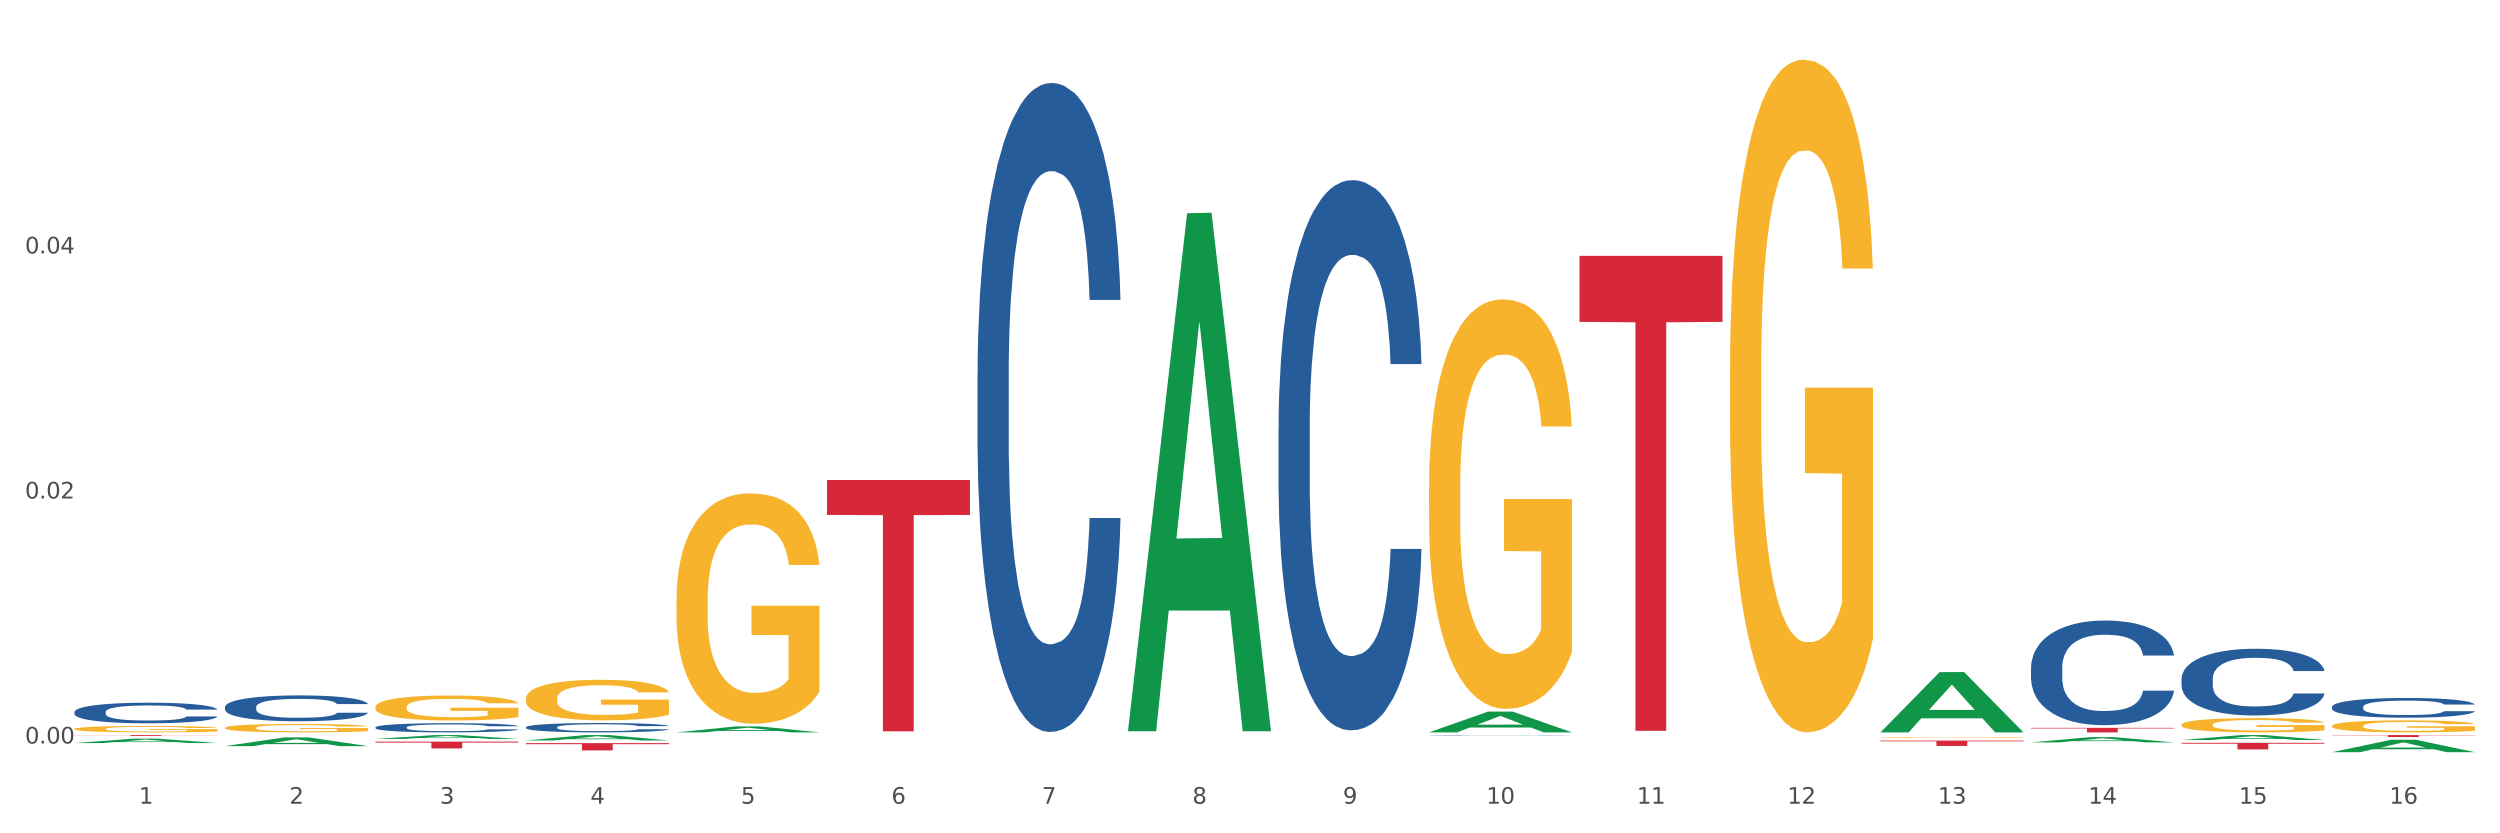 <?xml version="1.0" encoding="utf-8" standalone="no"?>
<!DOCTYPE svg PUBLIC "-//W3C//DTD SVG 1.1//EN"
  "http://www.w3.org/Graphics/SVG/1.1/DTD/svg11.dtd">
<svg xmlns:xlink="http://www.w3.org/1999/xlink" width="1080pt" height="360pt" viewBox="0 0 1080 360" xmlns="http://www.w3.org/2000/svg" version="1.1">
 <rect x="0" y="0" width="1080" height="360" fill="#333333" stroke="none"/>
 <defs>
  <style type="text/css">*{stroke-linejoin: round; stroke-linecap: butt}</style>
 </defs>
 <g id="figure_1">
  <g id="patch_1">
   <path d="M 0 360 
L 1080 360 
L 1080 0 
L 0 0 
z
" style="fill: #ffffff; stroke: #ffffff; stroke-linejoin: miter"/>
  </g>
  <g id="axes_1">
   <g id="matplotlib.axis_1">
    <g id="xtick_1">
     <g id="text_1">
      <!-- 1 -->
      <g style="fill: #4d4d4d" transform="translate(60.004 347.204) scale(0.096 -0.096)">
       <defs>
        <path id="DejaVuSans-31" d="M 794 531 
L 1825 531 
L 1825 4091 
L 703 3866 
L 703 4441 
L 1819 4666 
L 2450 4666 
L 2450 531 
L 3481 531 
L 3481 0 
L 794 0 
L 794 531 
z
" transform="scale(0.016)"/>
       </defs>
       <use xlink:href="#DejaVuSans-31"/>
      </g>
     </g>
    </g>
    <g id="xtick_2">
     <g id="text_2">
      <!-- 2 -->
      <g style="fill: #4d4d4d" transform="translate(125.021 347.204) scale(0.096 -0.096)">
       <defs>
        <path id="DejaVuSans-32" d="M 1228 531 
L 3431 531 
L 3431 0 
L 469 0 
L 469 531 
Q 828 903 1448 1529 
Q 2069 2156 2228 2338 
Q 2531 2678 2651 2914 
Q 2772 3150 2772 3378 
Q 2772 3750 2511 3984 
Q 2250 4219 1831 4219 
Q 1534 4219 1204 4116 
Q 875 4013 500 3803 
L 500 4441 
Q 881 4594 1212 4672 
Q 1544 4750 1819 4750 
Q 2544 4750 2975 4387 
Q 3406 4025 3406 3419 
Q 3406 3131 3298 2873 
Q 3191 2616 2906 2266 
Q 2828 2175 2409 1742 
Q 1991 1309 1228 531 
z
" transform="scale(0.016)"/>
       </defs>
       <use xlink:href="#DejaVuSans-32"/>
      </g>
     </g>
    </g>
    <g id="xtick_3">
     <g id="text_3">
      <!-- 3 -->
      <g style="fill: #4d4d4d" transform="translate(190.039 347.204) scale(0.096 -0.096)">
       <defs>
        <path id="DejaVuSans-33" d="M 2597 2516 
Q 3050 2419 3304 2112 
Q 3559 1806 3559 1356 
Q 3559 666 3084 287 
Q 2609 -91 1734 -91 
Q 1441 -91 1130 -33 
Q 819 25 488 141 
L 488 750 
Q 750 597 1062 519 
Q 1375 441 1716 441 
Q 2309 441 2620 675 
Q 2931 909 2931 1356 
Q 2931 1769 2642 2001 
Q 2353 2234 1838 2234 
L 1294 2234 
L 1294 2753 
L 1863 2753 
Q 2328 2753 2575 2939 
Q 2822 3125 2822 3475 
Q 2822 3834 2567 4026 
Q 2313 4219 1838 4219 
Q 1578 4219 1281 4162 
Q 984 4106 628 3988 
L 628 4550 
Q 988 4650 1302 4700 
Q 1616 4750 1894 4750 
Q 2613 4750 3031 4423 
Q 3450 4097 3450 3541 
Q 3450 3153 3228 2886 
Q 3006 2619 2597 2516 
z
" transform="scale(0.016)"/>
       </defs>
       <use xlink:href="#DejaVuSans-33"/>
      </g>
     </g>
    </g>
    <g id="xtick_4">
     <g id="text_4">
      <!-- 4 -->
      <g style="fill: #4d4d4d" transform="translate(255.056 347.204) scale(0.096 -0.096)">
       <defs>
        <path id="DejaVuSans-34" d="M 2419 4116 
L 825 1625 
L 2419 1625 
L 2419 4116 
z
M 2253 4666 
L 3047 4666 
L 3047 1625 
L 3713 1625 
L 3713 1100 
L 3047 1100 
L 3047 0 
L 2419 0 
L 2419 1100 
L 313 1100 
L 313 1709 
L 2253 4666 
z
" transform="scale(0.016)"/>
       </defs>
       <use xlink:href="#DejaVuSans-34"/>
      </g>
     </g>
    </g>
    <g id="xtick_5">
     <g id="text_5">
      <!-- 5 -->
      <g style="fill: #4d4d4d" transform="translate(320.073 347.204) scale(0.096 -0.096)">
       <defs>
        <path id="DejaVuSans-35" d="M 691 4666 
L 3169 4666 
L 3169 4134 
L 1269 4134 
L 1269 2991 
Q 1406 3038 1543 3061 
Q 1681 3084 1819 3084 
Q 2600 3084 3056 2656 
Q 3513 2228 3513 1497 
Q 3513 744 3044 326 
Q 2575 -91 1722 -91 
Q 1428 -91 1123 -41 
Q 819 9 494 109 
L 494 744 
Q 775 591 1075 516 
Q 1375 441 1709 441 
Q 2250 441 2565 725 
Q 2881 1009 2881 1497 
Q 2881 1984 2565 2268 
Q 2250 2553 1709 2553 
Q 1456 2553 1204 2497 
Q 953 2441 691 2322 
L 691 4666 
z
" transform="scale(0.016)"/>
       </defs>
       <use xlink:href="#DejaVuSans-35"/>
      </g>
     </g>
    </g>
    <g id="xtick_6">
     <g id="text_6">
      <!-- 6 -->
      <g style="fill: #4d4d4d" transform="translate(385.09 347.204) scale(0.096 -0.096)">
       <defs>
        <path id="DejaVuSans-36" d="M 2113 2584 
Q 1688 2584 1439 2293 
Q 1191 2003 1191 1497 
Q 1191 994 1439 701 
Q 1688 409 2113 409 
Q 2538 409 2786 701 
Q 3034 994 3034 1497 
Q 3034 2003 2786 2293 
Q 2538 2584 2113 2584 
z
M 3366 4563 
L 3366 3988 
Q 3128 4100 2886 4159 
Q 2644 4219 2406 4219 
Q 1781 4219 1451 3797 
Q 1122 3375 1075 2522 
Q 1259 2794 1537 2939 
Q 1816 3084 2150 3084 
Q 2853 3084 3261 2657 
Q 3669 2231 3669 1497 
Q 3669 778 3244 343 
Q 2819 -91 2113 -91 
Q 1303 -91 875 529 
Q 447 1150 447 2328 
Q 447 3434 972 4092 
Q 1497 4750 2381 4750 
Q 2619 4750 2861 4703 
Q 3103 4656 3366 4563 
z
" transform="scale(0.016)"/>
       </defs>
       <use xlink:href="#DejaVuSans-36"/>
      </g>
     </g>
    </g>
    <g id="xtick_7">
     <g id="text_7">
      <!-- 7 -->
      <g style="fill: #4d4d4d" transform="translate(450.108 347.204) scale(0.096 -0.096)">
       <defs>
        <path id="DejaVuSans-37" d="M 525 4666 
L 3525 4666 
L 3525 4397 
L 1831 0 
L 1172 0 
L 2766 4134 
L 525 4134 
L 525 4666 
z
" transform="scale(0.016)"/>
       </defs>
       <use xlink:href="#DejaVuSans-37"/>
      </g>
     </g>
    </g>
    <g id="xtick_8">
     <g id="text_8">
      <!-- 8 -->
      <g style="fill: #4d4d4d" transform="translate(515.125 347.204) scale(0.096 -0.096)">
       <defs>
        <path id="DejaVuSans-38" d="M 2034 2216 
Q 1584 2216 1326 1975 
Q 1069 1734 1069 1313 
Q 1069 891 1326 650 
Q 1584 409 2034 409 
Q 2484 409 2743 651 
Q 3003 894 3003 1313 
Q 3003 1734 2745 1975 
Q 2488 2216 2034 2216 
z
M 1403 2484 
Q 997 2584 770 2862 
Q 544 3141 544 3541 
Q 544 4100 942 4425 
Q 1341 4750 2034 4750 
Q 2731 4750 3128 4425 
Q 3525 4100 3525 3541 
Q 3525 3141 3298 2862 
Q 3072 2584 2669 2484 
Q 3125 2378 3379 2068 
Q 3634 1759 3634 1313 
Q 3634 634 3220 271 
Q 2806 -91 2034 -91 
Q 1263 -91 848 271 
Q 434 634 434 1313 
Q 434 1759 690 2068 
Q 947 2378 1403 2484 
z
M 1172 3481 
Q 1172 3119 1398 2916 
Q 1625 2713 2034 2713 
Q 2441 2713 2670 2916 
Q 2900 3119 2900 3481 
Q 2900 3844 2670 4047 
Q 2441 4250 2034 4250 
Q 1625 4250 1398 4047 
Q 1172 3844 1172 3481 
z
" transform="scale(0.016)"/>
       </defs>
       <use xlink:href="#DejaVuSans-38"/>
      </g>
     </g>
    </g>
    <g id="xtick_9">
     <g id="text_9">
      <!-- 9 -->
      <g style="fill: #4d4d4d" transform="translate(580.142 347.204) scale(0.096 -0.096)">
       <defs>
        <path id="DejaVuSans-39" d="M 703 97 
L 703 672 
Q 941 559 1184 500 
Q 1428 441 1663 441 
Q 2288 441 2617 861 
Q 2947 1281 2994 2138 
Q 2813 1869 2534 1725 
Q 2256 1581 1919 1581 
Q 1219 1581 811 2004 
Q 403 2428 403 3163 
Q 403 3881 828 4315 
Q 1253 4750 1959 4750 
Q 2769 4750 3195 4129 
Q 3622 3509 3622 2328 
Q 3622 1225 3098 567 
Q 2575 -91 1691 -91 
Q 1453 -91 1209 -44 
Q 966 3 703 97 
z
M 1959 2075 
Q 2384 2075 2632 2365 
Q 2881 2656 2881 3163 
Q 2881 3666 2632 3958 
Q 2384 4250 1959 4250 
Q 1534 4250 1286 3958 
Q 1038 3666 1038 3163 
Q 1038 2656 1286 2365 
Q 1534 2075 1959 2075 
z
" transform="scale(0.016)"/>
       </defs>
       <use xlink:href="#DejaVuSans-39"/>
      </g>
     </g>
    </g>
    <g id="xtick_10">
     <g id="text_10">
      <!-- 10 -->
      <g style="fill: #4d4d4d" transform="translate(642.105 347.204) scale(0.096 -0.096)">
       <defs>
        <path id="DejaVuSans-30" d="M 2034 4250 
Q 1547 4250 1301 3770 
Q 1056 3291 1056 2328 
Q 1056 1369 1301 889 
Q 1547 409 2034 409 
Q 2525 409 2770 889 
Q 3016 1369 3016 2328 
Q 3016 3291 2770 3770 
Q 2525 4250 2034 4250 
z
M 2034 4750 
Q 2819 4750 3233 4129 
Q 3647 3509 3647 2328 
Q 3647 1150 3233 529 
Q 2819 -91 2034 -91 
Q 1250 -91 836 529 
Q 422 1150 422 2328 
Q 422 3509 836 4129 
Q 1250 4750 2034 4750 
z
" transform="scale(0.016)"/>
       </defs>
       <use xlink:href="#DejaVuSans-31"/>
       <use xlink:href="#DejaVuSans-30" transform="translate(63.623 0)"/>
      </g>
     </g>
    </g>
    <g id="xtick_11">
     <g id="text_11">
      <!-- 11 -->
      <g style="fill: #4d4d4d" transform="translate(707.123 347.204) scale(0.096 -0.096)">
       <use xlink:href="#DejaVuSans-31"/>
       <use xlink:href="#DejaVuSans-31" transform="translate(63.623 0)"/>
      </g>
     </g>
    </g>
    <g id="xtick_12">
     <g id="text_12">
      <!-- 12 -->
      <g style="fill: #4d4d4d" transform="translate(772.14 347.204) scale(0.096 -0.096)">
       <use xlink:href="#DejaVuSans-31"/>
       <use xlink:href="#DejaVuSans-32" transform="translate(63.623 0)"/>
      </g>
     </g>
    </g>
    <g id="xtick_13">
     <g id="text_13">
      <!-- 13 -->
      <g style="fill: #4d4d4d" transform="translate(837.157 347.204) scale(0.096 -0.096)">
       <use xlink:href="#DejaVuSans-31"/>
       <use xlink:href="#DejaVuSans-33" transform="translate(63.623 0)"/>
      </g>
     </g>
    </g>
    <g id="xtick_14">
     <g id="text_14">
      <!-- 14 -->
      <g style="fill: #4d4d4d" transform="translate(902.174 347.204) scale(0.096 -0.096)">
       <use xlink:href="#DejaVuSans-31"/>
       <use xlink:href="#DejaVuSans-34" transform="translate(63.623 0)"/>
      </g>
     </g>
    </g>
    <g id="xtick_15">
     <g id="text_15">
      <!-- 15 -->
      <g style="fill: #4d4d4d" transform="translate(967.192 347.204) scale(0.096 -0.096)">
       <use xlink:href="#DejaVuSans-31"/>
       <use xlink:href="#DejaVuSans-35" transform="translate(63.623 0)"/>
      </g>
     </g>
    </g>
    <g id="xtick_16">
     <g id="text_16">
      <!-- 16 -->
      <g style="fill: #4d4d4d" transform="translate(1032.209 347.204) scale(0.096 -0.096)">
       <use xlink:href="#DejaVuSans-31"/>
       <use xlink:href="#DejaVuSans-36" transform="translate(63.623 0)"/>
      </g>
     </g>
    </g>
    <g id="xtick_17"/>
    <g id="xtick_18"/>
    <g id="xtick_19"/>
    <g id="xtick_20"/>
    <g id="xtick_21"/>
    <g id="xtick_22"/>
    <g id="xtick_23"/>
    <g id="xtick_24"/>
    <g id="xtick_25"/>
    <g id="xtick_26"/>
    <g id="xtick_27"/>
    <g id="xtick_28"/>
    <g id="xtick_29"/>
    <g id="xtick_30"/>
    <g id="xtick_31"/>
   </g>
   <g id="matplotlib.axis_2">
    <g id="ytick_1">
     <g id="text_17">
      <!-- 0.00 -->
      <g style="fill: #4d4d4d" transform="translate(10.8 321.203) scale(0.096 -0.096)">
       <defs>
        <path id="DejaVuSans-2e" d="M 684 794 
L 1344 794 
L 1344 0 
L 684 0 
L 684 794 
z
" transform="scale(0.016)"/>
       </defs>
       <use xlink:href="#DejaVuSans-30"/>
       <use xlink:href="#DejaVuSans-2e" transform="translate(63.623 0)"/>
       <use xlink:href="#DejaVuSans-30" transform="translate(95.41 0)"/>
       <use xlink:href="#DejaVuSans-30" transform="translate(159.033 0)"/>
      </g>
     </g>
    </g>
    <g id="ytick_2">
     <g id="text_18">
      <!-- 0.02 -->
      <g style="fill: #4d4d4d" transform="translate(10.8 215.343) scale(0.096 -0.096)">
       <use xlink:href="#DejaVuSans-30"/>
       <use xlink:href="#DejaVuSans-2e" transform="translate(63.623 0)"/>
       <use xlink:href="#DejaVuSans-30" transform="translate(95.41 0)"/>
       <use xlink:href="#DejaVuSans-32" transform="translate(159.033 0)"/>
      </g>
     </g>
    </g>
    <g id="ytick_3">
     <g id="text_19">
      <!-- 0.04 -->
      <g style="fill: #4d4d4d" transform="translate(10.8 109.482) scale(0.096 -0.096)">
       <use xlink:href="#DejaVuSans-30"/>
       <use xlink:href="#DejaVuSans-2e" transform="translate(63.623 0)"/>
       <use xlink:href="#DejaVuSans-30" transform="translate(95.41 0)"/>
       <use xlink:href="#DejaVuSans-34" transform="translate(159.033 0)"/>
      </g>
     </g>
    </g>
    <g id="ytick_4"/>
    <g id="ytick_5"/>
    <g id="ytick_6"/>
   </g>
   <g id="PolyCollection_1">
    <path d="M 32.175 321.007 
L 32.239 321.006 
L 57.709 319.096 
L 68.28 319.094 
L 93.941 321.011 
L 81.715 321.011 
L 76.176 320.565 
L 49.877 320.565 
L 49.686 320.572 
L 44.337 321.011 
L 32.175 321.011 
L 32.175 321.007 
L 53.188 320.298 
L 72.864 320.297 
L 63.122 319.503 
L 62.995 319.499 
L 62.867 319.505 
L 53.125 320.297 
L 53.188 320.298 
L 32.175 321.007 
z
" clip-path="url(#p941b7c475c)" style="fill: #109648"/>
    <path d="M 227.227 301.762 
L 227.3 301.746 
L 227.3 301.17 
L 227.445 300.674 
L 228.175 299.475 
L 229.269 298.484 
L 230.071 297.956 
L 230.873 297.524 
L 231.821 297.092 
L 232.988 296.645 
L 235.102 295.989 
L 236.415 295.653 
L 238.019 295.302 
L 240.936 294.79 
L 243.051 294.502 
L 245.239 294.262 
L 248.812 293.974 
L 251.146 293.846 
L 253.625 293.75 
L 256.615 293.686 
L 258.876 293.67 
L 263.834 293.718 
L 268.064 293.862 
L 270.106 293.974 
L 272.731 294.166 
L 274.117 294.294 
L 276.377 294.55 
L 278.711 294.886 
L 280.315 295.174 
L 282.722 295.717 
L 284.545 296.261 
L 286.222 296.933 
L 287.097 297.396 
L 287.753 297.828 
L 288.337 298.324 
L 288.92 299.107 
L 275.794 299.107 
L 275.283 298.548 
L 274.481 298.02 
L 273.315 297.508 
L 272.294 297.188 
L 270.543 296.789 
L 268.939 296.533 
L 267.262 296.341 
L 265.22 296.181 
L 263.616 296.101 
L 261.355 296.037 
L 256.907 296.053 
L 253.917 296.181 
L 251.875 296.341 
L 250.562 296.485 
L 249.396 296.645 
L 248.083 296.869 
L 246.552 297.204 
L 245.458 297.508 
L 244.364 297.892 
L 243.489 298.276 
L 242.687 298.724 
L 242.03 299.203 
L 241.52 299.699 
L 241.082 300.307 
L 240.718 301.314 
L 240.718 303.505 
L 240.863 304.001 
L 241.228 304.656 
L 241.666 305.152 
L 242.395 305.743 
L 243.051 306.143 
L 244.291 306.719 
L 245.676 307.199 
L 246.77 307.502 
L 247.864 307.758 
L 249.76 308.11 
L 251.875 308.398 
L 253.698 308.574 
L 256.177 308.734 
L 257.855 308.798 
L 259.313 308.83 
L 262.886 308.83 
L 265.439 308.782 
L 268.283 308.67 
L 270.47 308.526 
L 272.294 308.35 
L 274.335 308.062 
L 275.648 307.79 
L 275.648 304.448 
L 259.605 304.432 
L 259.605 302.21 
L 288.993 302.21 
L 288.993 308.734 
L 287.753 309.07 
L 286.368 309.373 
L 284.909 309.645 
L 282.722 309.981 
L 280.096 310.301 
L 277.763 310.525 
L 275.283 310.717 
L 272.366 310.893 
L 268.574 311.052 
L 266.241 311.116 
L 263.324 311.164 
L 259.897 311.18 
L 256.907 311.148 
L 253.99 311.068 
L 250.927 310.925 
L 247.937 310.717 
L 245.676 310.509 
L 243.416 310.253 
L 241.009 309.917 
L 239.113 309.597 
L 237.655 309.309 
L 236.05 308.942 
L 234.3 308.462 
L 232.988 308.03 
L 231.821 307.582 
L 230.581 307.007 
L 229.706 306.511 
L 228.831 305.887 
L 228.321 305.424 
L 227.737 304.704 
L 227.3 303.697 
L 227.227 301.762 
z
" clip-path="url(#p941b7c475c)" style="fill: #f7b32b"/>
    <path d="M 292.244 259.126 
L 292.317 259.035 
L 292.317 255.763 
L 292.463 252.946 
L 293.192 246.131 
L 294.286 240.497 
L 295.088 237.498 
L 295.89 235.045 
L 296.838 232.591 
L 298.005 230.047 
L 300.12 226.321 
L 301.432 224.413 
L 303.037 222.414 
L 305.954 219.506 
L 308.068 217.87 
L 310.256 216.507 
L 313.829 214.871 
L 316.163 214.144 
L 318.642 213.599 
L 321.632 213.236 
L 323.893 213.145 
L 328.852 213.417 
L 333.081 214.235 
L 335.123 214.871 
L 337.748 215.962 
L 339.134 216.689 
L 341.395 218.143 
L 343.728 220.051 
L 345.332 221.687 
L 347.739 224.776 
L 349.562 227.866 
L 351.239 231.682 
L 352.114 234.318 
L 352.771 236.771 
L 353.354 239.588 
L 353.937 244.041 
L 340.811 244.041 
L 340.301 240.86 
L 339.499 237.862 
L 338.332 234.954 
L 337.311 233.136 
L 335.561 230.865 
L 333.956 229.411 
L 332.279 228.32 
L 330.237 227.411 
L 328.633 226.957 
L 326.372 226.594 
L 321.924 226.685 
L 318.934 227.411 
L 316.892 228.32 
L 315.58 229.138 
L 314.413 230.047 
L 313.1 231.319 
L 311.569 233.227 
L 310.475 234.954 
L 309.381 237.135 
L 308.506 239.316 
L 307.704 241.86 
L 307.047 244.586 
L 306.537 247.403 
L 306.099 250.856 
L 305.735 256.581 
L 305.735 269.031 
L 305.881 271.848 
L 306.245 275.573 
L 306.683 278.39 
L 307.412 281.753 
L 308.068 284.024 
L 309.308 287.296 
L 310.694 290.022 
L 311.788 291.748 
L 312.881 293.202 
L 314.777 295.202 
L 316.892 296.837 
L 318.715 297.837 
L 321.195 298.746 
L 322.872 299.109 
L 324.33 299.291 
L 327.904 299.291 
L 330.456 299.018 
L 333.3 298.382 
L 335.488 297.564 
L 337.311 296.565 
L 339.353 294.929 
L 340.665 293.384 
L 340.665 274.392 
L 324.622 274.301 
L 324.622 261.67 
L 354.01 261.67 
L 354.01 298.746 
L 352.771 300.654 
L 351.385 302.38 
L 349.927 303.925 
L 347.739 305.834 
L 345.114 307.651 
L 342.78 308.923 
L 340.301 310.014 
L 337.384 311.013 
L 333.592 311.922 
L 331.258 312.285 
L 328.341 312.558 
L 324.914 312.649 
L 321.924 312.467 
L 319.007 312.013 
L 315.944 311.195 
L 312.954 310.014 
L 310.694 308.832 
L 308.433 307.378 
L 306.027 305.47 
L 304.131 303.653 
L 302.672 302.017 
L 301.068 299.927 
L 299.318 297.201 
L 298.005 294.747 
L 296.838 292.203 
L 295.598 288.931 
L 294.723 286.114 
L 293.848 282.57 
L 293.338 279.935 
L 292.754 275.846 
L 292.317 270.121 
L 292.244 259.126 
z
" clip-path="url(#p941b7c475c)" style="fill: #f7b32b"/>
    <path d="M 617.33 211.063 
L 617.403 210.901 
L 617.403 205.084 
L 617.549 200.075 
L 618.278 187.957 
L 619.372 177.939 
L 620.174 172.607 
L 620.976 168.245 
L 621.924 163.882 
L 623.091 159.358 
L 625.206 152.733 
L 626.519 149.34 
L 628.123 145.785 
L 631.04 140.615 
L 633.155 137.706 
L 635.342 135.283 
L 638.916 132.374 
L 641.249 131.082 
L 643.729 130.112 
L 646.718 129.466 
L 648.979 129.304 
L 653.938 129.789 
L 658.167 131.243 
L 660.209 132.374 
L 662.835 134.313 
L 664.22 135.606 
L 666.481 138.191 
L 668.814 141.584 
L 670.419 144.493 
L 672.825 149.986 
L 674.648 155.48 
L 676.325 162.266 
L 677.201 166.952 
L 677.857 171.315 
L 678.44 176.323 
L 679.024 184.241 
L 665.897 184.241 
L 665.387 178.586 
L 664.585 173.253 
L 663.418 168.083 
L 662.397 164.851 
L 660.647 160.812 
L 659.043 158.227 
L 657.365 156.288 
L 655.323 154.672 
L 653.719 153.864 
L 651.458 153.218 
L 647.01 153.379 
L 644.02 154.672 
L 641.978 156.288 
L 640.666 157.742 
L 639.499 159.358 
L 638.186 161.62 
L 636.655 165.013 
L 635.561 168.083 
L 634.467 171.961 
L 633.592 175.839 
L 632.79 180.363 
L 632.134 185.21 
L 631.623 190.219 
L 631.186 196.359 
L 630.821 206.538 
L 630.821 228.675 
L 630.967 233.683 
L 631.332 240.308 
L 631.769 245.317 
L 632.498 251.295 
L 633.155 255.335 
L 634.394 261.152 
L 635.78 265.999 
L 636.874 269.069 
L 637.968 271.654 
L 639.864 275.209 
L 641.978 278.117 
L 643.801 279.895 
L 646.281 281.51 
L 647.958 282.157 
L 649.417 282.48 
L 652.99 282.48 
L 655.542 281.995 
L 658.386 280.864 
L 660.574 279.41 
L 662.397 277.633 
L 664.439 274.724 
L 665.752 271.977 
L 665.752 238.208 
L 649.708 238.046 
L 649.708 215.587 
L 679.097 215.587 
L 679.097 281.51 
L 677.857 284.904 
L 676.471 287.974 
L 675.013 290.72 
L 672.825 294.113 
L 670.2 297.345 
L 667.866 299.607 
L 665.387 301.546 
L 662.47 303.323 
L 658.678 304.939 
L 656.344 305.585 
L 653.427 306.07 
L 650 306.232 
L 647.01 305.909 
L 644.093 305.101 
L 641.03 303.647 
L 638.041 301.546 
L 635.78 299.446 
L 633.519 296.86 
L 631.113 293.467 
L 629.217 290.236 
L 627.758 287.327 
L 626.154 283.611 
L 624.404 278.764 
L 623.091 274.401 
L 621.924 269.877 
L 620.685 264.06 
L 619.81 259.051 
L 618.934 252.75 
L 618.424 248.064 
L 617.841 240.793 
L 617.403 230.613 
L 617.33 211.063 
z
" clip-path="url(#p941b7c475c)" style="fill: #f7b32b"/>
    <path d="M 747.365 160.047 
L 747.438 159.781 
L 747.438 150.227 
L 747.583 142 
L 748.313 122.096 
L 749.407 105.642 
L 750.209 96.884 
L 751.011 89.718 
L 751.959 82.553 
L 753.126 75.122 
L 755.24 64.241 
L 756.553 58.668 
L 758.157 52.829 
L 761.074 44.337 
L 763.189 39.56 
L 765.377 35.579 
L 768.95 30.802 
L 771.284 28.679 
L 773.763 27.086 
L 776.753 26.025 
L 779.014 25.759 
L 783.972 26.556 
L 788.202 28.944 
L 790.244 30.802 
L 792.869 33.987 
L 794.255 36.11 
L 796.515 40.356 
L 798.849 45.929 
L 800.453 50.706 
L 802.86 59.729 
L 804.683 68.753 
L 806.36 79.899 
L 807.235 87.595 
L 807.891 94.761 
L 808.475 102.988 
L 809.058 115.992 
L 795.932 115.992 
L 795.421 106.703 
L 794.619 97.945 
L 793.452 89.453 
L 792.432 84.145 
L 790.681 77.51 
L 789.077 73.264 
L 787.4 70.08 
L 785.358 67.426 
L 783.754 66.099 
L 781.493 65.037 
L 777.045 65.303 
L 774.055 67.426 
L 772.013 70.08 
L 770.7 72.468 
L 769.533 75.122 
L 768.221 78.837 
L 766.689 84.411 
L 765.596 89.453 
L 764.502 95.822 
L 763.627 102.192 
L 762.824 109.623 
L 762.168 117.584 
L 761.658 125.811 
L 761.22 135.896 
L 760.856 152.616 
L 760.856 188.974 
L 761.001 197.201 
L 761.366 208.082 
L 761.804 216.309 
L 762.533 226.128 
L 763.189 232.763 
L 764.429 242.317 
L 765.814 250.279 
L 766.908 255.321 
L 768.002 259.568 
L 769.898 265.406 
L 772.013 270.183 
L 773.836 273.102 
L 776.315 275.756 
L 777.993 276.818 
L 779.451 277.349 
L 783.024 277.349 
L 785.577 276.552 
L 788.421 274.695 
L 790.608 272.306 
L 792.432 269.387 
L 794.473 264.61 
L 795.786 260.098 
L 795.786 204.632 
L 779.743 204.367 
L 779.743 167.477 
L 809.131 167.477 
L 809.131 275.756 
L 807.891 281.329 
L 806.506 286.372 
L 805.047 290.883 
L 802.86 296.457 
L 800.234 301.764 
L 797.901 305.48 
L 795.421 308.665 
L 792.504 311.584 
L 788.712 314.238 
L 786.379 315.299 
L 783.462 316.095 
L 780.034 316.361 
L 777.045 315.83 
L 774.128 314.503 
L 771.065 312.115 
L 768.075 308.665 
L 765.814 305.214 
L 763.554 300.968 
L 761.147 295.395 
L 759.251 290.087 
L 757.793 285.31 
L 756.188 279.206 
L 754.438 271.245 
L 753.126 264.079 
L 751.959 256.648 
L 750.719 247.094 
L 749.844 238.867 
L 748.969 228.517 
L 748.459 220.821 
L 747.875 208.878 
L 747.438 192.159 
L 747.365 160.047 
z
" clip-path="url(#p941b7c475c)" style="fill: #f7b32b"/>
    <path d="M 812.382 318.576 
L 812.455 318.575 
L 812.455 318.564 
L 812.601 318.554 
L 813.33 318.531 
L 814.424 318.511 
L 815.226 318.501 
L 816.028 318.492 
L 816.976 318.484 
L 818.143 318.475 
L 820.258 318.462 
L 821.57 318.456 
L 823.175 318.449 
L 826.092 318.439 
L 828.206 318.433 
L 830.394 318.428 
L 833.967 318.422 
L 836.301 318.42 
L 838.78 318.418 
L 841.77 318.417 
L 844.031 318.416 
L 848.99 318.417 
L 853.219 318.42 
L 855.261 318.422 
L 857.886 318.426 
L 859.272 318.429 
L 861.532 318.434 
L 863.866 318.44 
L 865.47 318.446 
L 867.877 318.457 
L 869.7 318.467 
L 871.377 318.481 
L 872.252 318.49 
L 872.909 318.498 
L 873.492 318.508 
L 874.075 318.524 
L 860.949 318.524 
L 860.439 318.513 
L 859.636 318.502 
L 858.47 318.492 
L 857.449 318.486 
L 855.699 318.478 
L 854.094 318.473 
L 852.417 318.469 
L 850.375 318.466 
L 848.771 318.464 
L 846.51 318.463 
L 842.062 318.463 
L 839.072 318.466 
L 837.03 318.469 
L 835.717 318.472 
L 834.551 318.475 
L 833.238 318.479 
L 831.707 318.486 
L 830.613 318.492 
L 829.519 318.5 
L 828.644 318.507 
L 827.842 318.516 
L 827.185 318.525 
L 826.675 318.535 
L 826.237 318.547 
L 825.873 318.567 
L 825.873 318.61 
L 826.019 318.62 
L 826.383 318.633 
L 826.821 318.643 
L 827.55 318.654 
L 828.206 318.662 
L 829.446 318.673 
L 830.832 318.683 
L 831.925 318.689 
L 833.019 318.694 
L 834.915 318.701 
L 837.03 318.706 
L 838.853 318.71 
L 841.333 318.713 
L 843.01 318.714 
L 844.468 318.715 
L 848.042 318.715 
L 850.594 318.714 
L 853.438 318.712 
L 855.626 318.709 
L 857.449 318.706 
L 859.491 318.7 
L 860.803 318.694 
L 860.803 318.629 
L 844.76 318.628 
L 844.76 318.585 
L 874.148 318.585 
L 874.148 318.713 
L 872.909 318.72 
L 871.523 318.726 
L 870.065 318.731 
L 867.877 318.738 
L 865.252 318.744 
L 862.918 318.748 
L 860.439 318.752 
L 857.522 318.756 
L 853.73 318.759 
L 851.396 318.76 
L 848.479 318.761 
L 845.052 318.761 
L 842.062 318.761 
L 839.145 318.759 
L 836.082 318.756 
L 833.092 318.752 
L 830.832 318.748 
L 828.571 318.743 
L 826.164 318.736 
L 824.268 318.73 
L 822.81 318.724 
L 821.206 318.717 
L 819.455 318.708 
L 818.143 318.699 
L 816.976 318.69 
L 815.736 318.679 
L 814.861 318.669 
L 813.986 318.657 
L 813.476 318.648 
L 812.892 318.634 
L 812.455 318.614 
L 812.382 318.576 
z
" clip-path="url(#p941b7c475c)" style="fill: #f7b32b"/>
    <path d="M 1007.434 317.556 
L 1069.2 317.556 
L 1069.2 317.674 
L 1044.903 317.675 
L 1044.903 318.404 
L 1031.584 318.404 
L 1031.584 317.675 
L 1007.434 317.674 
L 1007.434 317.557 
L 1007.434 317.556 
z
" clip-path="url(#p941b7c475c)" style="fill: #d62839"/>
    <path d="M 877.399 314.43 
L 939.166 314.43 
L 939.166 314.703 
L 914.869 314.704 
L 914.869 316.389 
L 901.549 316.389 
L 901.549 314.704 
L 877.399 314.703 
L 877.399 314.432 
L 877.399 314.43 
z
" clip-path="url(#p941b7c475c)" style="fill: #d62839"/>
    <path d="M 812.382 319.928 
L 874.148 319.928 
L 874.148 320.249 
L 849.852 320.251 
L 849.852 322.237 
L 836.532 322.237 
L 836.532 320.251 
L 812.382 320.249 
L 812.382 319.931 
L 812.382 319.928 
z
" clip-path="url(#p941b7c475c)" style="fill: #d62839"/>
    <path d="M 682.347 110.527 
L 744.114 110.527 
L 744.114 139.042 
L 719.817 139.234 
L 719.817 315.717 
L 706.498 315.717 
L 706.498 139.234 
L 682.347 139.042 
L 682.347 110.72 
L 682.347 110.527 
z
" clip-path="url(#p941b7c475c)" style="fill: #d62839"/>
    <path d="M 357.261 207.355 
L 419.028 207.355 
L 419.028 222.444 
L 394.731 222.546 
L 394.731 315.931 
L 381.412 315.931 
L 381.412 222.546 
L 357.261 222.444 
L 357.261 207.457 
L 357.261 207.355 
z
" clip-path="url(#p941b7c475c)" style="fill: #d62839"/>
    <path d="M 227.227 321.047 
L 288.993 321.047 
L 288.993 321.48 
L 264.696 321.483 
L 264.696 324.164 
L 251.377 324.164 
L 251.377 321.483 
L 227.227 321.48 
L 227.227 321.049 
L 227.227 321.047 
z
" clip-path="url(#p941b7c475c)" style="fill: #d62839"/>
    <path d="M 162.209 320.385 
L 223.976 320.385 
L 223.976 320.792 
L 199.679 320.795 
L 199.679 323.313 
L 186.36 323.313 
L 186.36 320.795 
L 162.209 320.792 
L 162.209 320.388 
L 162.209 320.385 
z
" clip-path="url(#p941b7c475c)" style="fill: #d62839"/>
    <path d="M 162.209 305.451 
L 162.282 305.441 
L 162.282 305.086 
L 162.428 304.781 
L 163.157 304.042 
L 164.251 303.431 
L 165.054 303.106 
L 165.856 302.84 
L 166.804 302.575 
L 167.97 302.299 
L 170.085 301.895 
L 171.398 301.688 
L 173.002 301.471 
L 175.919 301.156 
L 178.034 300.979 
L 180.222 300.831 
L 183.795 300.654 
L 186.128 300.575 
L 188.608 300.516 
L 191.598 300.476 
L 193.858 300.467 
L 198.817 300.496 
L 203.047 300.585 
L 205.089 300.654 
L 207.714 300.772 
L 209.099 300.851 
L 211.36 301.008 
L 213.694 301.215 
L 215.298 301.392 
L 217.704 301.727 
L 219.528 302.062 
L 221.205 302.476 
L 222.08 302.762 
L 222.736 303.028 
L 223.32 303.333 
L 223.903 303.816 
L 210.777 303.816 
L 210.266 303.471 
L 209.464 303.146 
L 208.297 302.831 
L 207.276 302.634 
L 205.526 302.387 
L 203.922 302.23 
L 202.245 302.112 
L 200.203 302.013 
L 198.598 301.964 
L 196.338 301.924 
L 191.889 301.934 
L 188.9 302.013 
L 186.858 302.112 
L 185.545 302.2 
L 184.378 302.299 
L 183.066 302.437 
L 181.534 302.643 
L 180.44 302.831 
L 179.347 303.067 
L 178.471 303.303 
L 177.669 303.579 
L 177.013 303.875 
L 176.503 304.18 
L 176.065 304.554 
L 175.7 305.175 
L 175.7 306.524 
L 175.846 306.83 
L 176.211 307.234 
L 176.648 307.539 
L 177.378 307.904 
L 178.034 308.15 
L 179.274 308.504 
L 180.659 308.8 
L 181.753 308.987 
L 182.847 309.145 
L 184.743 309.361 
L 186.858 309.539 
L 188.681 309.647 
L 191.16 309.746 
L 192.837 309.785 
L 194.296 309.805 
L 197.869 309.805 
L 200.422 309.775 
L 203.266 309.706 
L 205.453 309.617 
L 207.276 309.509 
L 209.318 309.332 
L 210.631 309.164 
L 210.631 307.106 
L 194.588 307.096 
L 194.588 305.727 
L 223.976 305.727 
L 223.976 309.746 
L 222.736 309.952 
L 221.351 310.14 
L 219.892 310.307 
L 217.704 310.514 
L 215.079 310.711 
L 212.746 310.849 
L 210.266 310.967 
L 207.349 311.075 
L 203.557 311.174 
L 201.224 311.213 
L 198.307 311.243 
L 194.879 311.253 
L 191.889 311.233 
L 188.972 311.184 
L 185.91 311.095 
L 182.92 310.967 
L 180.659 310.839 
L 178.399 310.681 
L 175.992 310.474 
L 174.096 310.277 
L 172.638 310.1 
L 171.033 309.874 
L 169.283 309.578 
L 167.97 309.312 
L 166.804 309.036 
L 165.564 308.682 
L 164.689 308.376 
L 163.814 307.992 
L 163.303 307.707 
L 162.72 307.263 
L 162.282 306.643 
L 162.209 305.451 
z
" clip-path="url(#p941b7c475c)" style="fill: #f7b32b"/>
    <path d="M 32.175 317.556 
L 93.941 317.556 
L 93.941 317.607 
L 69.645 317.608 
L 69.645 317.927 
L 56.325 317.927 
L 56.325 317.608 
L 32.175 317.607 
L 32.175 317.556 
L 32.175 317.556 
z
" clip-path="url(#p941b7c475c)" style="fill: #d62839"/>
    <path d="M 32.175 314.903 
L 32.248 314.9 
L 32.248 314.81 
L 32.394 314.731 
L 33.123 314.542 
L 34.217 314.386 
L 35.019 314.303 
L 35.821 314.235 
L 36.769 314.166 
L 37.936 314.096 
L 40.051 313.992 
L 41.363 313.939 
L 42.968 313.884 
L 45.885 313.803 
L 47.999 313.758 
L 50.187 313.72 
L 53.76 313.675 
L 56.094 313.654 
L 58.573 313.639 
L 61.563 313.629 
L 63.824 313.627 
L 68.783 313.634 
L 73.012 313.657 
L 75.054 313.675 
L 77.679 313.705 
L 79.065 313.725 
L 81.326 313.765 
L 83.659 313.818 
L 85.263 313.864 
L 87.67 313.95 
L 89.493 314.035 
L 91.17 314.141 
L 92.045 314.214 
L 92.702 314.283 
L 93.285 314.361 
L 93.868 314.484 
L 80.742 314.484 
L 80.232 314.396 
L 79.43 314.313 
L 78.263 314.232 
L 77.242 314.182 
L 75.492 314.119 
L 73.887 314.078 
L 72.21 314.048 
L 70.168 314.023 
L 68.564 314.01 
L 66.303 314 
L 61.855 314.003 
L 58.865 314.023 
L 56.823 314.048 
L 55.511 314.071 
L 54.344 314.096 
L 53.031 314.131 
L 51.5 314.184 
L 50.406 314.232 
L 49.312 314.293 
L 48.437 314.353 
L 47.635 314.424 
L 46.979 314.499 
L 46.468 314.578 
L 46.031 314.673 
L 45.666 314.832 
L 45.666 315.178 
L 45.812 315.256 
L 46.176 315.36 
L 46.614 315.438 
L 47.343 315.531 
L 47.999 315.594 
L 49.239 315.685 
L 50.625 315.761 
L 51.719 315.809 
L 52.812 315.849 
L 54.708 315.904 
L 56.823 315.95 
L 58.646 315.978 
L 61.126 316.003 
L 62.803 316.013 
L 64.261 316.018 
L 67.835 316.018 
L 70.387 316.01 
L 73.231 315.993 
L 75.419 315.97 
L 77.242 315.942 
L 79.284 315.897 
L 80.596 315.854 
L 80.596 315.327 
L 64.553 315.324 
L 64.553 314.974 
L 93.941 314.974 
L 93.941 316.003 
L 92.702 316.056 
L 91.316 316.104 
L 89.858 316.147 
L 87.67 316.199 
L 85.045 316.25 
L 82.711 316.285 
L 80.232 316.316 
L 77.315 316.343 
L 73.523 316.368 
L 71.189 316.379 
L 68.272 316.386 
L 64.845 316.389 
L 61.855 316.384 
L 58.938 316.371 
L 55.875 316.348 
L 52.885 316.316 
L 50.625 316.283 
L 48.364 316.242 
L 45.958 316.189 
L 44.062 316.139 
L 42.603 316.094 
L 40.999 316.036 
L 39.249 315.96 
L 37.936 315.892 
L 36.769 315.821 
L 35.529 315.73 
L 34.654 315.652 
L 33.779 315.554 
L 33.269 315.481 
L 32.685 315.367 
L 32.248 315.208 
L 32.175 314.903 
z
" clip-path="url(#p941b7c475c)" style="fill: #f7b32b"/>
    <path d="M 1007.434 313.604 
L 1007.507 313.599 
L 1007.507 313.429 
L 1007.652 313.283 
L 1008.382 312.928 
L 1009.475 312.635 
L 1010.278 312.479 
L 1011.08 312.351 
L 1012.028 312.224 
L 1013.195 312.091 
L 1015.309 311.897 
L 1016.622 311.798 
L 1018.226 311.694 
L 1021.143 311.543 
L 1023.258 311.458 
L 1025.446 311.387 
L 1029.019 311.302 
L 1031.353 311.264 
L 1033.832 311.236 
L 1036.822 311.217 
L 1039.083 311.212 
L 1044.041 311.226 
L 1048.271 311.269 
L 1050.313 311.302 
L 1052.938 311.359 
L 1054.324 311.396 
L 1056.584 311.472 
L 1058.918 311.571 
L 1060.522 311.656 
L 1062.929 311.817 
L 1064.752 311.978 
L 1066.429 312.176 
L 1067.304 312.314 
L 1067.96 312.441 
L 1068.544 312.588 
L 1069.127 312.819 
L 1056.001 312.819 
L 1055.49 312.654 
L 1054.688 312.498 
L 1053.521 312.347 
L 1052.5 312.252 
L 1050.75 312.134 
L 1049.146 312.058 
L 1047.469 312.001 
L 1045.427 311.954 
L 1043.823 311.931 
L 1041.562 311.912 
L 1037.114 311.916 
L 1034.124 311.954 
L 1032.082 312.001 
L 1030.769 312.044 
L 1029.602 312.091 
L 1028.29 312.157 
L 1026.758 312.257 
L 1025.665 312.347 
L 1024.571 312.46 
L 1023.696 312.574 
L 1022.893 312.706 
L 1022.237 312.848 
L 1021.727 312.994 
L 1021.289 313.174 
L 1020.925 313.472 
L 1020.925 314.119 
L 1021.07 314.266 
L 1021.435 314.46 
L 1021.873 314.606 
L 1022.602 314.781 
L 1023.258 314.899 
L 1024.498 315.07 
L 1025.883 315.212 
L 1026.977 315.301 
L 1028.071 315.377 
L 1029.967 315.481 
L 1032.082 315.566 
L 1033.905 315.618 
L 1036.384 315.665 
L 1038.062 315.684 
L 1039.52 315.694 
L 1043.093 315.694 
L 1045.646 315.68 
L 1048.49 315.646 
L 1050.677 315.604 
L 1052.5 315.552 
L 1054.542 315.467 
L 1055.855 315.386 
L 1055.855 314.398 
L 1039.812 314.394 
L 1039.812 313.737 
L 1069.2 313.737 
L 1069.2 315.665 
L 1067.96 315.765 
L 1066.575 315.854 
L 1065.116 315.935 
L 1062.929 316.034 
L 1060.303 316.129 
L 1057.97 316.195 
L 1055.49 316.252 
L 1052.573 316.304 
L 1048.781 316.351 
L 1046.448 316.37 
L 1043.531 316.384 
L 1040.103 316.389 
L 1037.114 316.379 
L 1034.197 316.356 
L 1031.134 316.313 
L 1028.144 316.252 
L 1025.883 316.19 
L 1023.623 316.114 
L 1021.216 316.015 
L 1019.32 315.921 
L 1017.862 315.836 
L 1016.257 315.727 
L 1014.507 315.585 
L 1013.195 315.457 
L 1012.028 315.325 
L 1010.788 315.155 
L 1009.913 315.008 
L 1009.038 314.824 
L 1008.527 314.687 
L 1007.944 314.474 
L 1007.507 314.176 
L 1007.434 313.604 
z
" clip-path="url(#p941b7c475c)" style="fill: #f7b32b"/>
    <path d="M 32.175 307.561 
L 32.248 307.552 
L 32.248 307.325 
L 32.467 307.016 
L 33.27 306.447 
L 34.292 306.017 
L 36.045 305.513 
L 36.994 305.302 
L 38.235 305.066 
L 40.79 304.685 
L 43.711 304.36 
L 45.755 304.181 
L 47.288 304.067 
L 50.72 303.864 
L 52.691 303.775 
L 54.735 303.701 
L 56.487 303.653 
L 59.408 303.596 
L 61.744 303.571 
L 64.445 303.563 
L 66.709 303.571 
L 69.702 303.604 
L 74.083 303.701 
L 75.762 303.758 
L 78.025 303.856 
L 80.362 303.986 
L 82.26 304.116 
L 84.45 304.303 
L 86.713 304.546 
L 88.904 304.855 
L 90.437 305.139 
L 91.678 305.44 
L 92.773 305.806 
L 93.576 306.204 
L 93.941 306.537 
L 80.581 306.537 
L 80.216 306.236 
L 79.485 305.911 
L 78.755 305.692 
L 77.952 305.513 
L 76.711 305.31 
L 75.616 305.18 
L 73.791 305.026 
L 72.111 304.928 
L 70.724 304.871 
L 69.045 304.823 
L 65.468 304.774 
L 62.912 304.774 
L 61.306 304.79 
L 59.335 304.831 
L 57.655 304.888 
L 55.684 304.985 
L 54.151 305.091 
L 52.618 305.229 
L 51.742 305.326 
L 50.427 305.505 
L 49.551 305.651 
L 48.383 305.903 
L 47.726 306.082 
L 46.558 306.545 
L 46.047 306.886 
L 45.828 307.122 
L 45.682 307.382 
L 45.682 308.649 
L 46.12 309.218 
L 46.485 309.462 
L 47.069 309.738 
L 48.164 310.095 
L 49.77 310.445 
L 51.45 310.697 
L 52.837 310.851 
L 54.151 310.965 
L 55.465 311.054 
L 57.071 311.135 
L 58.386 311.184 
L 60.357 311.233 
L 62.693 311.257 
L 64.518 311.257 
L 68.242 311.217 
L 69.921 311.176 
L 71.527 311.119 
L 73.28 311.03 
L 74.667 310.932 
L 75.47 310.859 
L 76.784 310.705 
L 77.806 310.542 
L 78.682 310.355 
L 79.266 310.193 
L 79.923 309.949 
L 80.435 309.673 
L 80.581 309.527 
L 93.941 309.527 
L 93.649 309.819 
L 93.138 310.103 
L 92.116 310.485 
L 91.313 310.705 
L 90.072 310.973 
L 88.758 311.2 
L 86.932 311.452 
L 85.253 311.639 
L 83.501 311.801 
L 81.603 311.948 
L 78.171 312.151 
L 76.93 312.208 
L 74.302 312.305 
L 72.257 312.362 
L 69.264 312.419 
L 66.198 312.451 
L 62.985 312.46 
L 60.138 312.443 
L 56.998 312.395 
L 55.027 312.346 
L 52.837 312.273 
L 50.281 312.159 
L 47.872 312.021 
L 45.609 311.858 
L 43.492 311.671 
L 41.52 311.46 
L 38.965 311.111 
L 37.067 310.77 
L 35.679 310.453 
L 34.73 310.185 
L 33.781 309.843 
L 33.27 309.608 
L 32.467 309.039 
L 32.175 308.511 
L 32.175 307.561 
z
" clip-path="url(#p941b7c475c)" style="fill: #255c99"/>
    <path d="M 97.192 305.431 
L 97.265 305.421 
L 97.265 305.135 
L 97.484 304.748 
L 98.287 304.035 
L 99.31 303.495 
L 101.062 302.863 
L 102.011 302.598 
L 103.252 302.303 
L 105.807 301.824 
L 108.728 301.417 
L 110.772 301.192 
L 112.305 301.05 
L 115.737 300.795 
L 117.708 300.683 
L 119.752 300.591 
L 121.505 300.53 
L 124.425 300.459 
L 126.761 300.428 
L 129.463 300.418 
L 131.726 300.428 
L 134.719 300.469 
L 139.1 300.591 
L 140.779 300.663 
L 143.042 300.785 
L 145.379 300.948 
L 147.277 301.111 
L 149.467 301.345 
L 151.731 301.651 
L 153.921 302.038 
L 155.454 302.395 
L 156.695 302.772 
L 157.79 303.23 
L 158.594 303.729 
L 158.959 304.147 
L 145.598 304.147 
L 145.233 303.77 
L 144.503 303.363 
L 143.773 303.088 
L 142.969 302.863 
L 141.728 302.609 
L 140.633 302.446 
L 138.808 302.252 
L 137.129 302.13 
L 135.741 302.059 
L 134.062 301.997 
L 130.485 301.936 
L 127.929 301.936 
L 126.323 301.957 
L 124.352 302.008 
L 122.673 302.079 
L 120.701 302.201 
L 119.168 302.334 
L 117.635 302.507 
L 116.759 302.629 
L 115.445 302.853 
L 114.569 303.037 
L 113.4 303.352 
L 112.743 303.577 
L 111.575 304.157 
L 111.064 304.585 
L 110.845 304.881 
L 110.699 305.207 
L 110.699 306.796 
L 111.137 307.509 
L 111.502 307.815 
L 112.086 308.161 
L 113.181 308.61 
L 114.788 309.048 
L 116.467 309.364 
L 117.854 309.557 
L 119.168 309.7 
L 120.482 309.812 
L 122.089 309.914 
L 123.403 309.975 
L 125.374 310.036 
L 127.71 310.067 
L 129.536 310.067 
L 133.259 310.016 
L 134.938 309.965 
L 136.545 309.893 
L 138.297 309.781 
L 139.684 309.659 
L 140.487 309.567 
L 141.801 309.374 
L 142.823 309.17 
L 143.7 308.936 
L 144.284 308.732 
L 144.941 308.426 
L 145.452 308.08 
L 145.598 307.896 
L 158.959 307.896 
L 158.667 308.263 
L 158.156 308.62 
L 157.133 309.099 
L 156.33 309.374 
L 155.089 309.71 
L 153.775 309.995 
L 151.95 310.311 
L 150.27 310.545 
L 148.518 310.749 
L 146.62 310.933 
L 143.188 311.187 
L 141.947 311.259 
L 139.319 311.381 
L 137.275 311.452 
L 134.281 311.524 
L 131.215 311.564 
L 128.002 311.574 
L 125.155 311.554 
L 122.016 311.493 
L 120.044 311.432 
L 117.854 311.34 
L 115.299 311.198 
L 112.889 311.024 
L 110.626 310.821 
L 108.509 310.586 
L 106.538 310.321 
L 103.982 309.883 
L 102.084 309.455 
L 100.697 309.058 
L 99.748 308.722 
L 98.798 308.294 
L 98.287 307.998 
L 97.484 307.285 
L 97.192 306.623 
L 97.192 305.431 
z
" clip-path="url(#p941b7c475c)" style="fill: #255c99"/>
    <path d="M 162.209 314.203 
L 162.282 314.199 
L 162.282 314.098 
L 162.502 313.96 
L 163.305 313.707 
L 164.327 313.514 
L 166.079 313.29 
L 167.028 313.195 
L 168.269 313.09 
L 170.825 312.92 
L 173.745 312.775 
L 175.789 312.695 
L 177.323 312.645 
L 180.754 312.554 
L 182.725 312.514 
L 184.77 312.481 
L 186.522 312.46 
L 189.442 312.434 
L 191.778 312.423 
L 194.48 312.42 
L 196.743 312.423 
L 199.737 312.438 
L 204.117 312.481 
L 205.796 312.507 
L 208.06 312.55 
L 210.396 312.608 
L 212.294 312.666 
L 214.485 312.75 
L 216.748 312.858 
L 218.938 312.996 
L 220.471 313.123 
L 221.713 313.257 
L 222.808 313.42 
L 223.611 313.598 
L 223.976 313.746 
L 210.615 313.746 
L 210.25 313.612 
L 209.52 313.467 
L 208.79 313.369 
L 207.987 313.29 
L 206.746 313.199 
L 205.65 313.141 
L 203.825 313.072 
L 202.146 313.029 
L 200.759 313.003 
L 199.079 312.982 
L 195.502 312.96 
L 192.947 312.96 
L 191.34 312.967 
L 189.369 312.985 
L 187.69 313.011 
L 185.719 313.054 
L 184.185 313.101 
L 182.652 313.163 
L 181.776 313.206 
L 180.462 313.286 
L 179.586 313.351 
L 178.418 313.464 
L 177.761 313.543 
L 176.592 313.75 
L 176.081 313.902 
L 175.862 314.007 
L 175.716 314.123 
L 175.716 314.689 
L 176.154 314.942 
L 176.519 315.051 
L 177.104 315.174 
L 178.199 315.334 
L 179.805 315.49 
L 181.484 315.602 
L 182.871 315.671 
L 184.185 315.722 
L 185.5 315.762 
L 187.106 315.798 
L 188.42 315.82 
L 190.391 315.841 
L 192.728 315.852 
L 194.553 315.852 
L 198.276 315.834 
L 199.956 315.816 
L 201.562 315.791 
L 203.314 315.751 
L 204.701 315.707 
L 205.504 315.675 
L 206.819 315.606 
L 207.841 315.533 
L 208.717 315.45 
L 209.301 315.377 
L 209.958 315.269 
L 210.469 315.145 
L 210.615 315.08 
L 223.976 315.08 
L 223.684 315.211 
L 223.173 315.338 
L 222.151 315.508 
L 221.348 315.606 
L 220.106 315.725 
L 218.792 315.827 
L 216.967 315.939 
L 215.288 316.023 
L 213.535 316.095 
L 211.637 316.16 
L 208.206 316.251 
L 206.965 316.276 
L 204.336 316.32 
L 202.292 316.345 
L 199.299 316.371 
L 196.232 316.385 
L 193.02 316.389 
L 190.172 316.381 
L 187.033 316.36 
L 185.062 316.338 
L 182.871 316.305 
L 180.316 316.255 
L 177.907 316.193 
L 175.643 316.12 
L 173.526 316.037 
L 171.555 315.943 
L 168.999 315.787 
L 167.101 315.635 
L 165.714 315.493 
L 164.765 315.374 
L 163.816 315.222 
L 163.305 315.116 
L 162.502 314.863 
L 162.209 314.627 
L 162.209 314.203 
z
" clip-path="url(#p941b7c475c)" style="fill: #255c99"/>
    <path d="M 227.227 314.163 
L 227.3 314.16 
L 227.3 314.056 
L 227.519 313.916 
L 228.322 313.658 
L 229.344 313.462 
L 231.096 313.233 
L 232.045 313.137 
L 233.287 313.03 
L 235.842 312.857 
L 238.762 312.709 
L 240.807 312.628 
L 242.34 312.576 
L 245.771 312.484 
L 247.743 312.443 
L 249.787 312.41 
L 251.539 312.388 
L 254.459 312.362 
L 256.796 312.351 
L 259.497 312.348 
L 261.76 312.351 
L 264.754 312.366 
L 269.134 312.41 
L 270.814 312.436 
L 273.077 312.48 
L 275.413 312.539 
L 277.312 312.598 
L 279.502 312.683 
L 281.765 312.794 
L 283.955 312.934 
L 285.489 313.064 
L 286.73 313.2 
L 287.825 313.366 
L 288.628 313.547 
L 288.993 313.698 
L 275.632 313.698 
L 275.267 313.562 
L 274.537 313.414 
L 273.807 313.314 
L 273.004 313.233 
L 271.763 313.141 
L 270.668 313.082 
L 268.842 313.012 
L 267.163 312.968 
L 265.776 312.942 
L 264.097 312.92 
L 260.519 312.897 
L 257.964 312.897 
L 256.358 312.905 
L 254.386 312.923 
L 252.707 312.949 
L 250.736 312.993 
L 249.203 313.041 
L 247.669 313.104 
L 246.793 313.148 
L 245.479 313.23 
L 244.603 313.296 
L 243.435 313.41 
L 242.778 313.492 
L 241.61 313.702 
L 241.099 313.857 
L 240.88 313.964 
L 240.734 314.082 
L 240.734 314.658 
L 241.172 314.916 
L 241.537 315.027 
L 242.121 315.152 
L 243.216 315.315 
L 244.822 315.473 
L 246.501 315.588 
L 247.889 315.658 
L 249.203 315.71 
L 250.517 315.75 
L 252.123 315.787 
L 253.437 315.809 
L 255.409 315.831 
L 257.745 315.842 
L 259.57 315.842 
L 263.294 315.824 
L 264.973 315.806 
L 266.579 315.78 
L 268.331 315.739 
L 269.718 315.695 
L 270.522 315.662 
L 271.836 315.592 
L 272.858 315.518 
L 273.734 315.433 
L 274.318 315.359 
L 274.975 315.248 
L 275.486 315.123 
L 275.632 315.056 
L 288.993 315.056 
L 288.701 315.189 
L 288.19 315.318 
L 287.168 315.492 
L 286.365 315.592 
L 285.124 315.713 
L 283.809 315.817 
L 281.984 315.931 
L 280.305 316.016 
L 278.553 316.09 
L 276.654 316.156 
L 273.223 316.248 
L 271.982 316.274 
L 269.353 316.319 
L 267.309 316.344 
L 264.316 316.37 
L 261.249 316.385 
L 258.037 316.389 
L 255.19 316.381 
L 252.05 316.359 
L 250.079 316.337 
L 247.889 316.304 
L 245.333 316.252 
L 242.924 316.189 
L 240.661 316.116 
L 238.543 316.031 
L 236.572 315.935 
L 234.017 315.776 
L 232.118 315.621 
L 230.731 315.477 
L 229.782 315.355 
L 228.833 315.2 
L 228.322 315.093 
L 227.519 314.835 
L 227.227 314.595 
L 227.227 314.163 
z
" clip-path="url(#p941b7c475c)" style="fill: #255c99"/>
    <path d="M 422.278 161.821 
L 422.351 161.565 
L 422.351 154.395 
L 422.57 144.665 
L 423.374 126.741 
L 424.396 113.17 
L 426.148 97.294 
L 427.097 90.637 
L 428.338 83.211 
L 430.894 71.176 
L 433.814 60.934 
L 435.858 55.3 
L 437.391 51.716 
L 440.823 45.314 
L 442.794 42.498 
L 444.839 40.193 
L 446.591 38.657 
L 449.511 36.864 
L 451.847 36.096 
L 454.549 35.84 
L 456.812 36.096 
L 459.806 37.12 
L 464.186 40.193 
L 465.865 41.985 
L 468.129 45.058 
L 470.465 49.155 
L 472.363 53.252 
L 474.554 59.141 
L 476.817 66.823 
L 479.007 76.553 
L 480.54 85.515 
L 481.782 94.99 
L 482.877 106.512 
L 483.68 119.059 
L 484.045 129.558 
L 470.684 129.558 
L 470.319 120.083 
L 469.589 109.841 
L 468.859 102.927 
L 468.056 97.294 
L 466.814 90.893 
L 465.719 86.796 
L 463.894 81.931 
L 462.215 78.858 
L 460.828 77.066 
L 459.148 75.529 
L 455.571 73.993 
L 453.016 73.993 
L 451.409 74.505 
L 449.438 75.785 
L 447.759 77.578 
L 445.788 80.65 
L 444.254 83.979 
L 442.721 88.332 
L 441.845 91.405 
L 440.531 97.038 
L 439.655 101.647 
L 438.487 109.585 
L 437.83 115.218 
L 436.661 129.814 
L 436.15 140.568 
L 435.931 147.994 
L 435.785 156.188 
L 435.785 196.133 
L 436.223 214.057 
L 436.588 221.739 
L 437.172 230.445 
L 438.268 241.712 
L 439.874 252.722 
L 441.553 260.66 
L 442.94 265.525 
L 444.254 269.11 
L 445.569 271.927 
L 447.175 274.487 
L 448.489 276.023 
L 450.46 277.56 
L 452.797 278.328 
L 454.622 278.328 
L 458.345 277.048 
L 460.025 275.767 
L 461.631 273.975 
L 463.383 271.158 
L 464.77 268.086 
L 465.573 265.781 
L 466.887 260.916 
L 467.91 255.795 
L 468.786 249.905 
L 469.37 244.784 
L 470.027 237.102 
L 470.538 228.396 
L 470.684 223.787 
L 484.045 223.787 
L 483.753 233.006 
L 483.242 241.968 
L 482.22 254.002 
L 481.416 260.916 
L 480.175 269.366 
L 478.861 276.536 
L 477.036 284.473 
L 475.357 290.363 
L 473.604 295.484 
L 471.706 300.093 
L 468.275 306.495 
L 467.034 308.287 
L 464.405 311.36 
L 462.361 313.152 
L 459.367 314.944 
L 456.301 315.969 
L 453.089 316.225 
L 450.241 315.713 
L 447.102 314.176 
L 445.131 312.64 
L 442.94 310.335 
L 440.385 306.751 
L 437.976 302.398 
L 435.712 297.276 
L 433.595 291.387 
L 431.624 284.73 
L 429.068 273.719 
L 427.17 262.964 
L 425.783 252.978 
L 424.834 244.528 
L 423.885 233.774 
L 423.374 226.348 
L 422.57 208.424 
L 422.278 191.78 
L 422.278 161.821 
z
" clip-path="url(#p941b7c475c)" style="fill: #255c99"/>
    <path d="M 552.313 184.616 
L 552.386 184.399 
L 552.386 178.321 
L 552.605 170.072 
L 553.408 154.877 
L 554.43 143.373 
L 556.182 129.914 
L 557.132 124.27 
L 558.373 117.975 
L 560.928 107.773 
L 563.848 99.09 
L 565.893 94.315 
L 567.426 91.276 
L 570.857 85.849 
L 572.829 83.461 
L 574.873 81.508 
L 576.625 80.205 
L 579.546 78.686 
L 581.882 78.034 
L 584.583 77.817 
L 586.847 78.034 
L 589.84 78.903 
L 594.221 81.508 
L 595.9 83.027 
L 598.163 85.632 
L 600.499 89.105 
L 602.398 92.578 
L 604.588 97.571 
L 606.851 104.083 
L 609.042 112.332 
L 610.575 119.929 
L 611.816 127.961 
L 612.911 137.729 
L 613.714 148.365 
L 614.079 157.265 
L 600.718 157.265 
L 600.353 149.234 
L 599.623 140.551 
L 598.893 134.69 
L 598.09 129.914 
L 596.849 124.487 
L 595.754 121.014 
L 593.929 116.89 
L 592.249 114.285 
L 590.862 112.766 
L 589.183 111.463 
L 585.605 110.161 
L 583.05 110.161 
L 581.444 110.595 
L 579.473 111.68 
L 577.793 113.2 
L 575.822 115.805 
L 574.289 118.627 
L 572.756 122.317 
L 571.88 124.922 
L 570.565 129.697 
L 569.689 133.604 
L 568.521 140.334 
L 567.864 145.109 
L 566.696 157.482 
L 566.185 166.599 
L 565.966 172.894 
L 565.82 179.84 
L 565.82 213.703 
L 566.258 228.898 
L 566.623 235.41 
L 567.207 242.791 
L 568.302 252.342 
L 569.908 261.676 
L 571.588 268.405 
L 572.975 272.53 
L 574.289 275.568 
L 575.603 277.956 
L 577.209 280.127 
L 578.523 281.429 
L 580.495 282.732 
L 582.831 283.383 
L 584.656 283.383 
L 588.38 282.298 
L 590.059 281.212 
L 591.665 279.693 
L 593.418 277.305 
L 594.805 274.7 
L 595.608 272.747 
L 596.922 268.622 
L 597.944 264.281 
L 598.82 259.288 
L 599.404 254.947 
L 600.061 248.435 
L 600.572 241.054 
L 600.718 237.147 
L 614.079 237.147 
L 613.787 244.962 
L 613.276 252.559 
L 612.254 262.761 
L 611.451 268.622 
L 610.21 275.786 
L 608.896 281.864 
L 607.07 288.593 
L 605.391 293.585 
L 603.639 297.927 
L 601.741 301.834 
L 598.309 307.261 
L 597.068 308.78 
L 594.44 311.385 
L 592.395 312.905 
L 589.402 314.424 
L 586.336 315.292 
L 583.123 315.509 
L 580.276 315.075 
L 577.136 313.773 
L 575.165 312.47 
L 572.975 310.517 
L 570.419 307.478 
L 568.01 303.788 
L 565.747 299.446 
L 563.629 294.454 
L 561.658 288.81 
L 559.103 279.476 
L 557.205 270.359 
L 555.817 261.893 
L 554.868 254.73 
L 553.919 245.613 
L 553.408 239.318 
L 552.605 224.123 
L 552.313 210.013 
L 552.313 184.616 
z
" clip-path="url(#p941b7c475c)" style="fill: #255c99"/>
    <path d="M 617.33 317.646 
L 617.403 317.646 
L 617.403 317.641 
L 617.622 317.635 
L 618.425 317.622 
L 619.447 317.613 
L 621.2 317.602 
L 622.149 317.598 
L 623.39 317.593 
L 625.945 317.584 
L 628.866 317.577 
L 630.91 317.573 
L 632.443 317.571 
L 635.875 317.567 
L 637.846 317.565 
L 639.89 317.563 
L 641.642 317.562 
L 644.563 317.561 
L 646.899 317.56 
L 649.601 317.56 
L 651.864 317.56 
L 654.857 317.561 
L 659.238 317.563 
L 660.917 317.564 
L 663.18 317.566 
L 665.517 317.569 
L 667.415 317.572 
L 669.605 317.576 
L 671.869 317.581 
L 674.059 317.588 
L 675.592 317.594 
L 676.833 317.601 
L 677.928 317.608 
L 678.732 317.617 
L 679.097 317.624 
L 665.736 317.624 
L 665.371 317.618 
L 664.641 317.611 
L 663.91 317.606 
L 663.107 317.602 
L 661.866 317.598 
L 660.771 317.595 
L 658.946 317.592 
L 657.267 317.59 
L 655.879 317.588 
L 654.2 317.587 
L 650.623 317.586 
L 648.067 317.586 
L 646.461 317.587 
L 644.49 317.587 
L 642.811 317.589 
L 640.839 317.591 
L 639.306 317.593 
L 637.773 317.596 
L 636.897 317.598 
L 635.583 317.602 
L 634.707 317.605 
L 633.538 317.611 
L 632.881 317.614 
L 631.713 317.624 
L 631.202 317.632 
L 630.983 317.637 
L 630.837 317.642 
L 630.837 317.67 
L 631.275 317.682 
L 631.64 317.687 
L 632.224 317.693 
L 633.319 317.701 
L 634.926 317.708 
L 636.605 317.714 
L 637.992 317.717 
L 639.306 317.72 
L 640.62 317.722 
L 642.227 317.723 
L 643.541 317.724 
L 645.512 317.725 
L 647.848 317.726 
L 649.674 317.726 
L 653.397 317.725 
L 655.076 317.724 
L 656.683 317.723 
L 658.435 317.721 
L 659.822 317.719 
L 660.625 317.717 
L 661.939 317.714 
L 662.961 317.711 
L 663.837 317.707 
L 664.422 317.703 
L 665.079 317.698 
L 665.59 317.692 
L 665.736 317.689 
L 679.097 317.689 
L 678.805 317.695 
L 678.293 317.701 
L 677.271 317.709 
L 676.468 317.714 
L 675.227 317.72 
L 673.913 317.725 
L 672.088 317.73 
L 670.408 317.734 
L 668.656 317.738 
L 666.758 317.741 
L 663.326 317.745 
L 662.085 317.746 
L 659.457 317.749 
L 657.413 317.75 
L 654.419 317.751 
L 651.353 317.752 
L 648.14 317.752 
L 645.293 317.752 
L 642.154 317.75 
L 640.182 317.749 
L 637.992 317.748 
L 635.437 317.745 
L 633.027 317.742 
L 630.764 317.739 
L 628.647 317.735 
L 626.675 317.73 
L 624.12 317.723 
L 622.222 317.715 
L 620.835 317.709 
L 619.886 317.703 
L 618.936 317.696 
L 618.425 317.69 
L 617.622 317.678 
L 617.33 317.667 
L 617.33 317.646 
z
" clip-path="url(#p941b7c475c)" style="fill: #255c99"/>
    <path d="M 877.399 288.38 
L 877.472 288.338 
L 877.472 287.183 
L 877.691 285.615 
L 878.494 282.726 
L 879.516 280.539 
L 881.269 277.98 
L 882.218 276.907 
L 883.459 275.711 
L 886.014 273.771 
L 888.935 272.12 
L 890.979 271.213 
L 892.512 270.635 
L 895.944 269.603 
L 897.915 269.149 
L 899.959 268.778 
L 901.711 268.53 
L 904.632 268.241 
L 906.968 268.118 
L 909.67 268.076 
L 911.933 268.118 
L 914.926 268.283 
L 919.307 268.778 
L 920.986 269.067 
L 923.249 269.562 
L 925.586 270.222 
L 927.484 270.882 
L 929.674 271.832 
L 931.938 273.07 
L 934.128 274.638 
L 935.661 276.082 
L 936.902 277.609 
L 937.997 279.466 
L 938.8 281.488 
L 939.166 283.18 
L 925.805 283.18 
L 925.44 281.653 
L 924.71 280.002 
L 923.979 278.888 
L 923.176 277.98 
L 921.935 276.949 
L 920.84 276.288 
L 919.015 275.504 
L 917.336 275.009 
L 915.948 274.72 
L 914.269 274.473 
L 910.692 274.225 
L 908.136 274.225 
L 906.53 274.308 
L 904.559 274.514 
L 902.88 274.803 
L 900.908 275.298 
L 899.375 275.834 
L 897.842 276.536 
L 896.966 277.031 
L 895.652 277.939 
L 894.775 278.682 
L 893.607 279.961 
L 892.95 280.869 
L 891.782 283.221 
L 891.271 284.954 
L 891.052 286.151 
L 890.906 287.472 
L 890.906 293.909 
L 891.344 296.798 
L 891.709 298.036 
L 892.293 299.439 
L 893.388 301.255 
L 894.995 303.029 
L 896.674 304.308 
L 898.061 305.092 
L 899.375 305.67 
L 900.689 306.124 
L 902.296 306.537 
L 903.61 306.784 
L 905.581 307.032 
L 907.917 307.156 
L 909.743 307.156 
L 913.466 306.949 
L 915.145 306.743 
L 916.751 306.454 
L 918.504 306 
L 919.891 305.505 
L 920.694 305.134 
L 922.008 304.35 
L 923.03 303.524 
L 923.906 302.575 
L 924.491 301.75 
L 925.148 300.512 
L 925.659 299.109 
L 925.805 298.366 
L 939.166 298.366 
L 938.873 299.852 
L 938.362 301.296 
L 937.34 303.235 
L 936.537 304.35 
L 935.296 305.711 
L 933.982 306.867 
L 932.157 308.146 
L 930.477 309.095 
L 928.725 309.921 
L 926.827 310.663 
L 923.395 311.695 
L 922.154 311.984 
L 919.526 312.479 
L 917.482 312.768 
L 914.488 313.057 
L 911.422 313.222 
L 908.209 313.263 
L 905.362 313.181 
L 902.223 312.933 
L 900.251 312.686 
L 898.061 312.314 
L 895.506 311.736 
L 893.096 311.035 
L 890.833 310.21 
L 888.716 309.26 
L 886.744 308.187 
L 884.189 306.413 
L 882.291 304.68 
L 880.904 303.07 
L 879.954 301.709 
L 879.005 299.975 
L 878.494 298.779 
L 877.691 295.89 
L 877.399 293.208 
L 877.399 288.38 
z
" clip-path="url(#p941b7c475c)" style="fill: #255c99"/>
    <path d="M 942.416 293.212 
L 942.489 293.185 
L 942.489 292.448 
L 942.708 291.448 
L 943.512 289.606 
L 944.534 288.211 
L 946.286 286.579 
L 947.235 285.895 
L 948.476 285.131 
L 951.032 283.894 
L 953.952 282.842 
L 955.996 282.263 
L 957.529 281.894 
L 960.961 281.236 
L 962.932 280.947 
L 964.976 280.71 
L 966.729 280.552 
L 969.649 280.367 
L 971.985 280.289 
L 974.687 280.262 
L 976.95 280.289 
L 979.943 280.394 
L 984.324 280.71 
L 986.003 280.894 
L 988.267 281.21 
L 990.603 281.631 
L 992.501 282.052 
L 994.691 282.657 
L 996.955 283.447 
L 999.145 284.447 
L 1000.678 285.368 
L 1001.919 286.342 
L 1003.015 287.526 
L 1003.818 288.816 
L 1004.183 289.895 
L 990.822 289.895 
L 990.457 288.921 
L 989.727 287.869 
L 988.997 287.158 
L 988.194 286.579 
L 986.952 285.921 
L 985.857 285.5 
L 984.032 285 
L 982.353 284.684 
L 980.966 284.5 
L 979.286 284.342 
L 975.709 284.184 
L 973.154 284.184 
L 971.547 284.236 
L 969.576 284.368 
L 967.897 284.552 
L 965.926 284.868 
L 964.392 285.21 
L 962.859 285.658 
L 961.983 285.974 
L 960.669 286.553 
L 959.793 287.026 
L 958.625 287.842 
L 957.967 288.421 
L 956.799 289.922 
L 956.288 291.027 
L 956.069 291.79 
L 955.923 292.632 
L 955.923 296.738 
L 956.361 298.581 
L 956.726 299.37 
L 957.31 300.265 
L 958.406 301.423 
L 960.012 302.555 
L 961.691 303.371 
L 963.078 303.871 
L 964.392 304.239 
L 965.707 304.529 
L 967.313 304.792 
L 968.627 304.95 
L 970.598 305.108 
L 972.935 305.187 
L 974.76 305.187 
L 978.483 305.055 
L 980.163 304.924 
L 981.769 304.74 
L 983.521 304.45 
L 984.908 304.134 
L 985.711 303.897 
L 987.025 303.397 
L 988.048 302.871 
L 988.924 302.265 
L 989.508 301.739 
L 990.165 300.95 
L 990.676 300.055 
L 990.822 299.581 
L 1004.183 299.581 
L 1003.891 300.528 
L 1003.38 301.45 
L 1002.358 302.687 
L 1001.554 303.397 
L 1000.313 304.266 
L 998.999 305.003 
L 997.174 305.819 
L 995.495 306.424 
L 993.742 306.95 
L 991.844 307.424 
L 988.413 308.082 
L 987.171 308.266 
L 984.543 308.582 
L 982.499 308.766 
L 979.505 308.951 
L 976.439 309.056 
L 973.227 309.082 
L 970.379 309.03 
L 967.24 308.872 
L 965.268 308.714 
L 963.078 308.477 
L 960.523 308.108 
L 958.114 307.661 
L 955.85 307.135 
L 953.733 306.529 
L 951.762 305.845 
L 949.206 304.713 
L 947.308 303.608 
L 945.921 302.581 
L 944.972 301.713 
L 944.023 300.607 
L 943.512 299.844 
L 942.708 298.002 
L 942.416 296.291 
L 942.416 293.212 
z
" clip-path="url(#p941b7c475c)" style="fill: #255c99"/>
    <path d="M 1007.434 305.353 
L 1007.507 305.346 
L 1007.507 305.128 
L 1007.726 304.832 
L 1008.529 304.288 
L 1009.551 303.875 
L 1011.303 303.393 
L 1012.252 303.191 
L 1013.493 302.965 
L 1016.049 302.599 
L 1018.969 302.288 
L 1021.013 302.117 
L 1022.547 302.008 
L 1025.978 301.813 
L 1027.949 301.728 
L 1029.994 301.658 
L 1031.746 301.611 
L 1034.666 301.557 
L 1037.003 301.533 
L 1039.704 301.526 
L 1041.967 301.533 
L 1044.961 301.565 
L 1049.341 301.658 
L 1051.021 301.712 
L 1053.284 301.806 
L 1055.62 301.93 
L 1057.518 302.055 
L 1059.709 302.234 
L 1061.972 302.467 
L 1064.162 302.763 
L 1065.696 303.035 
L 1066.937 303.323 
L 1068.032 303.673 
L 1068.835 304.054 
L 1069.2 304.373 
L 1055.839 304.373 
L 1055.474 304.085 
L 1054.744 303.774 
L 1054.014 303.564 
L 1053.211 303.393 
L 1051.97 303.198 
L 1050.875 303.074 
L 1049.049 302.926 
L 1047.37 302.833 
L 1045.983 302.778 
L 1044.304 302.732 
L 1040.726 302.685 
L 1038.171 302.685 
L 1036.565 302.7 
L 1034.593 302.739 
L 1032.914 302.794 
L 1030.943 302.887 
L 1029.41 302.988 
L 1027.876 303.121 
L 1027 303.214 
L 1025.686 303.385 
L 1024.81 303.525 
L 1023.642 303.766 
L 1022.985 303.937 
L 1021.817 304.381 
L 1021.306 304.708 
L 1021.086 304.933 
L 1020.94 305.182 
L 1020.94 306.396 
L 1021.379 306.941 
L 1021.744 307.174 
L 1022.328 307.438 
L 1023.423 307.781 
L 1025.029 308.115 
L 1026.708 308.357 
L 1028.095 308.504 
L 1029.41 308.613 
L 1030.724 308.699 
L 1032.33 308.777 
L 1033.644 308.823 
L 1035.615 308.87 
L 1037.952 308.893 
L 1039.777 308.893 
L 1043.501 308.854 
L 1045.18 308.816 
L 1046.786 308.761 
L 1048.538 308.676 
L 1049.925 308.582 
L 1050.728 308.512 
L 1052.043 308.364 
L 1053.065 308.209 
L 1053.941 308.03 
L 1054.525 307.874 
L 1055.182 307.641 
L 1055.693 307.376 
L 1055.839 307.236 
L 1069.2 307.236 
L 1068.908 307.516 
L 1068.397 307.789 
L 1067.375 308.154 
L 1066.572 308.364 
L 1065.33 308.621 
L 1064.016 308.839 
L 1062.191 309.08 
L 1060.512 309.259 
L 1058.76 309.415 
L 1056.861 309.555 
L 1053.43 309.749 
L 1052.189 309.804 
L 1049.56 309.897 
L 1047.516 309.951 
L 1044.523 310.006 
L 1041.456 310.037 
L 1038.244 310.045 
L 1035.396 310.029 
L 1032.257 309.983 
L 1030.286 309.936 
L 1028.095 309.866 
L 1025.54 309.757 
L 1023.131 309.625 
L 1020.867 309.469 
L 1018.75 309.29 
L 1016.779 309.088 
L 1014.224 308.753 
L 1012.325 308.427 
L 1010.938 308.123 
L 1009.989 307.866 
L 1009.04 307.54 
L 1008.529 307.314 
L 1007.726 306.769 
L 1007.434 306.264 
L 1007.434 305.353 
z
" clip-path="url(#p941b7c475c)" style="fill: #255c99"/>
    <path d="M 942.416 313.086 
L 942.489 313.081 
L 942.489 312.879 
L 942.635 312.705 
L 943.364 312.285 
L 944.458 311.937 
L 945.26 311.752 
L 946.063 311.601 
L 947.011 311.449 
L 948.177 311.292 
L 950.292 311.062 
L 951.605 310.945 
L 953.209 310.821 
L 956.126 310.642 
L 958.241 310.541 
L 960.429 310.457 
L 964.002 310.356 
L 966.335 310.311 
L 968.815 310.278 
L 971.805 310.255 
L 974.065 310.249 
L 979.024 310.266 
L 983.254 310.317 
L 985.296 310.356 
L 987.921 310.423 
L 989.306 310.468 
L 991.567 310.558 
L 993.901 310.676 
L 995.505 310.776 
L 997.911 310.967 
L 999.734 311.158 
L 1001.412 311.393 
L 1002.287 311.556 
L 1002.943 311.707 
L 1003.526 311.881 
L 1004.11 312.156 
L 990.984 312.156 
L 990.473 311.959 
L 989.671 311.774 
L 988.504 311.595 
L 987.483 311.483 
L 985.733 311.343 
L 984.129 311.253 
L 982.451 311.186 
L 980.41 311.13 
L 978.805 311.102 
L 976.545 311.079 
L 972.096 311.085 
L 969.106 311.13 
L 967.065 311.186 
L 965.752 311.236 
L 964.585 311.292 
L 963.273 311.371 
L 961.741 311.489 
L 960.647 311.595 
L 959.553 311.73 
L 958.678 311.864 
L 957.876 312.021 
L 957.22 312.189 
L 956.709 312.363 
L 956.272 312.576 
L 955.907 312.929 
L 955.907 313.698 
L 956.053 313.871 
L 956.418 314.101 
L 956.855 314.275 
L 957.585 314.482 
L 958.241 314.623 
L 959.481 314.824 
L 960.866 314.993 
L 961.96 315.099 
L 963.054 315.189 
L 964.95 315.312 
L 967.065 315.413 
L 968.888 315.475 
L 971.367 315.531 
L 973.044 315.553 
L 974.503 315.565 
L 978.076 315.565 
L 980.628 315.548 
L 983.472 315.508 
L 985.66 315.458 
L 987.483 315.396 
L 989.525 315.295 
L 990.838 315.2 
L 990.838 314.028 
L 974.795 314.023 
L 974.795 313.243 
L 1004.183 313.243 
L 1004.183 315.531 
L 1002.943 315.649 
L 1001.558 315.755 
L 1000.099 315.85 
L 997.911 315.968 
L 995.286 316.08 
L 992.953 316.159 
L 990.473 316.226 
L 987.556 316.288 
L 983.764 316.344 
L 981.431 316.366 
L 978.514 316.383 
L 975.086 316.389 
L 972.096 316.377 
L 969.179 316.349 
L 966.117 316.299 
L 963.127 316.226 
L 960.866 316.153 
L 958.605 316.063 
L 956.199 315.946 
L 954.303 315.834 
L 952.844 315.733 
L 951.24 315.604 
L 949.49 315.436 
L 948.177 315.284 
L 947.011 315.127 
L 945.771 314.925 
L 944.896 314.752 
L 944.021 314.533 
L 943.51 314.37 
L 942.927 314.118 
L 942.489 313.765 
L 942.416 313.086 
z
" clip-path="url(#p941b7c475c)" style="fill: #f7b32b"/>
    <path d="M 97.192 314.427 
L 97.265 314.424 
L 97.265 314.304 
L 97.411 314.2 
L 98.14 313.951 
L 99.234 313.744 
L 100.036 313.634 
L 100.838 313.544 
L 101.786 313.454 
L 102.953 313.361 
L 105.068 313.225 
L 106.381 313.155 
L 107.985 313.081 
L 110.902 312.975 
L 113.017 312.915 
L 115.204 312.865 
L 118.778 312.805 
L 121.111 312.778 
L 123.591 312.758 
L 126.58 312.745 
L 128.841 312.742 
L 133.8 312.752 
L 138.03 312.782 
L 140.071 312.805 
L 142.697 312.845 
L 144.082 312.872 
L 146.343 312.925 
L 148.676 312.995 
L 150.281 313.055 
L 152.687 313.168 
L 154.51 313.281 
L 156.188 313.421 
L 157.063 313.518 
L 157.719 313.608 
L 158.302 313.711 
L 158.886 313.874 
L 145.759 313.874 
L 145.249 313.758 
L 144.447 313.648 
L 143.28 313.541 
L 142.259 313.474 
L 140.509 313.391 
L 138.905 313.338 
L 137.227 313.298 
L 135.185 313.265 
L 133.581 313.248 
L 131.321 313.235 
L 126.872 313.238 
L 123.882 313.265 
L 121.84 313.298 
L 120.528 313.328 
L 119.361 313.361 
L 118.048 313.408 
L 116.517 313.478 
L 115.423 313.541 
L 114.329 313.621 
L 113.454 313.701 
L 112.652 313.794 
L 111.996 313.894 
L 111.485 313.997 
L 111.048 314.124 
L 110.683 314.334 
L 110.683 314.79 
L 110.829 314.893 
L 111.194 315.03 
L 111.631 315.133 
L 112.36 315.256 
L 113.017 315.34 
L 114.256 315.459 
L 115.642 315.559 
L 116.736 315.623 
L 117.83 315.676 
L 119.726 315.749 
L 121.84 315.809 
L 123.664 315.846 
L 126.143 315.879 
L 127.82 315.892 
L 129.279 315.899 
L 132.852 315.899 
L 135.404 315.889 
L 138.248 315.866 
L 140.436 315.836 
L 142.259 315.799 
L 144.301 315.739 
L 145.614 315.683 
L 145.614 314.986 
L 129.57 314.983 
L 129.57 314.52 
L 158.959 314.52 
L 158.959 315.879 
L 157.719 315.949 
L 156.333 316.012 
L 154.875 316.069 
L 152.687 316.139 
L 150.062 316.205 
L 147.728 316.252 
L 145.249 316.292 
L 142.332 316.329 
L 138.54 316.362 
L 136.206 316.375 
L 133.289 316.385 
L 129.862 316.389 
L 126.872 316.382 
L 123.955 316.365 
L 120.892 316.335 
L 117.903 316.292 
L 115.642 316.249 
L 113.381 316.195 
L 110.975 316.126 
L 109.079 316.059 
L 107.62 315.999 
L 106.016 315.922 
L 104.266 315.822 
L 102.953 315.733 
L 101.786 315.639 
L 100.547 315.519 
L 99.672 315.416 
L 98.797 315.286 
L 98.286 315.19 
L 97.703 315.04 
L 97.265 314.83 
L 97.192 314.427 
z
" clip-path="url(#p941b7c475c)" style="fill: #f7b32b"/>
    <path d="M 942.416 320.883 
L 1004.183 320.883 
L 1004.183 321.278 
L 979.886 321.281 
L 979.886 323.728 
L 966.567 323.728 
L 966.567 321.281 
L 942.416 321.278 
L 942.416 320.885 
L 942.416 320.883 
z
" clip-path="url(#p941b7c475c)" style="fill: #d62839"/>
    <path d="M 227.227 319.875 
L 227.29 319.873 
L 252.761 317.558 
L 263.331 317.556 
L 288.993 319.879 
L 276.767 319.879 
L 271.227 319.338 
L 244.929 319.338 
L 244.738 319.347 
L 239.389 319.879 
L 227.227 319.879 
L 227.227 319.875 
L 248.24 319.015 
L 267.916 319.013 
L 258.174 318.051 
L 258.046 318.047 
L 257.919 318.053 
L 248.176 319.013 
L 248.24 319.015 
L 227.227 319.875 
z
" clip-path="url(#p941b7c475c)" style="fill: #109648"/>
    <path d="M 1007.434 324.939 
L 1007.497 324.934 
L 1032.968 319.576 
L 1043.538 319.571 
L 1069.2 324.95 
L 1056.974 324.95 
L 1051.434 323.697 
L 1025.136 323.697 
L 1024.945 323.717 
L 1019.596 324.95 
L 1007.434 324.95 
L 1007.434 324.939 
L 1028.447 322.95 
L 1048.123 322.945 
L 1038.38 320.718 
L 1038.253 320.708 
L 1038.126 320.723 
L 1028.383 322.945 
L 1028.447 322.95 
L 1007.434 324.939 
z
" clip-path="url(#p941b7c475c)" style="fill: #109648"/>
    <path d="M 942.416 319.711 
L 942.48 319.709 
L 967.951 317.558 
L 978.521 317.556 
L 1004.183 319.716 
L 991.957 319.716 
L 986.417 319.213 
L 960.118 319.213 
L 959.927 319.221 
L 954.579 319.716 
L 942.416 319.716 
L 942.416 319.711 
L 963.43 318.912 
L 983.106 318.91 
L 973.363 318.016 
L 973.236 318.012 
L 973.109 318.018 
L 963.366 318.91 
L 963.43 318.912 
L 942.416 319.711 
z
" clip-path="url(#p941b7c475c)" style="fill: #109648"/>
    <path d="M 877.399 320.705 
L 877.463 320.703 
L 902.933 318.445 
L 913.504 318.443 
L 939.166 320.71 
L 926.94 320.71 
L 921.4 320.182 
L 895.101 320.182 
L 894.91 320.19 
L 889.561 320.71 
L 877.399 320.71 
L 877.399 320.705 
L 898.412 319.867 
L 918.089 319.865 
L 908.346 318.926 
L 908.219 318.922 
L 908.091 318.928 
L 898.349 319.865 
L 898.412 319.867 
L 877.399 320.705 
z
" clip-path="url(#p941b7c475c)" style="fill: #109648"/>
    <path d="M 812.382 316.34 
L 812.446 316.315 
L 837.916 290.355 
L 848.487 290.331 
L 874.148 316.389 
L 861.922 316.389 
L 856.382 310.321 
L 830.084 310.321 
L 829.893 310.419 
L 824.544 316.389 
L 812.382 316.389 
L 812.382 316.34 
L 833.395 306.7 
L 853.071 306.675 
L 843.329 295.885 
L 843.201 295.836 
L 843.074 295.909 
L 833.332 306.675 
L 833.395 306.7 
L 812.382 316.34 
z
" clip-path="url(#p941b7c475c)" style="fill: #109648"/>
    <path d="M 617.33 316.372 
L 617.394 316.363 
L 642.865 307.407 
L 653.435 307.399 
L 679.097 316.389 
L 666.871 316.389 
L 661.331 314.295 
L 635.032 314.295 
L 634.841 314.329 
L 629.492 316.389 
L 617.33 316.389 
L 617.33 316.372 
L 638.343 313.046 
L 658.02 313.038 
L 648.277 309.315 
L 648.15 309.298 
L 648.022 309.324 
L 638.28 313.038 
L 638.343 313.046 
L 617.33 316.372 
z
" clip-path="url(#p941b7c475c)" style="fill: #109648"/>
    <path d="M 487.296 315.495 
L 487.359 315.285 
L 512.83 92.107 
L 523.4 91.896 
L 549.062 315.916 
L 536.836 315.916 
L 531.296 263.75 
L 504.998 263.75 
L 504.807 264.591 
L 499.458 315.916 
L 487.296 315.916 
L 487.296 315.495 
L 508.309 232.619 
L 527.985 232.408 
L 518.243 139.645 
L 518.115 139.224 
L 517.988 139.855 
L 508.245 232.408 
L 508.309 232.619 
L 487.296 315.495 
z
" clip-path="url(#p941b7c475c)" style="fill: #109648"/>
    <path d="M 97.192 322.323 
L 97.256 322.32 
L 122.727 318.561 
L 133.297 318.557 
L 158.959 322.33 
L 146.733 322.33 
L 141.193 321.452 
L 114.894 321.452 
L 114.703 321.466 
L 109.354 322.33 
L 97.192 322.33 
L 97.192 322.323 
L 118.206 320.927 
L 137.882 320.924 
L 128.139 319.362 
L 128.012 319.354 
L 127.884 319.365 
L 118.142 320.924 
L 118.206 320.927 
L 97.192 322.323 
z
" clip-path="url(#p941b7c475c)" style="fill: #109648"/>
    <path d="M 162.209 319.215 
L 162.273 319.214 
L 187.744 317.557 
L 198.314 317.556 
L 223.976 319.218 
L 211.75 319.218 
L 206.21 318.831 
L 179.912 318.831 
L 179.721 318.837 
L 174.372 319.218 
L 162.209 319.218 
L 162.209 319.215 
L 183.223 318.6 
L 202.899 318.599 
L 193.156 317.91 
L 193.029 317.907 
L 192.902 317.912 
L 183.159 318.599 
L 183.223 318.6 
L 162.209 319.215 
z
" clip-path="url(#p941b7c475c)" style="fill: #109648"/>
    <path d="M 292.244 316.384 
L 292.308 316.381 
L 317.778 313.818 
L 328.349 313.816 
L 354.01 316.389 
L 341.784 316.389 
L 336.245 315.79 
L 309.946 315.79 
L 309.755 315.799 
L 304.406 316.389 
L 292.244 316.389 
L 292.244 316.384 
L 313.257 315.432 
L 332.933 315.43 
L 323.191 314.364 
L 323.063 314.36 
L 322.936 314.367 
L 313.194 315.43 
L 313.257 315.432 
L 292.244 316.384 
z
" clip-path="url(#p941b7c475c)" style="fill: #109648"/>
   </g>
  </g>
 </g>
 <defs>
  <clipPath id="p941b7c475c">
   <rect x="32.175" y="10.8" width="1037.025" height="329.109"/>
  </clipPath>
 </defs>
</svg>
